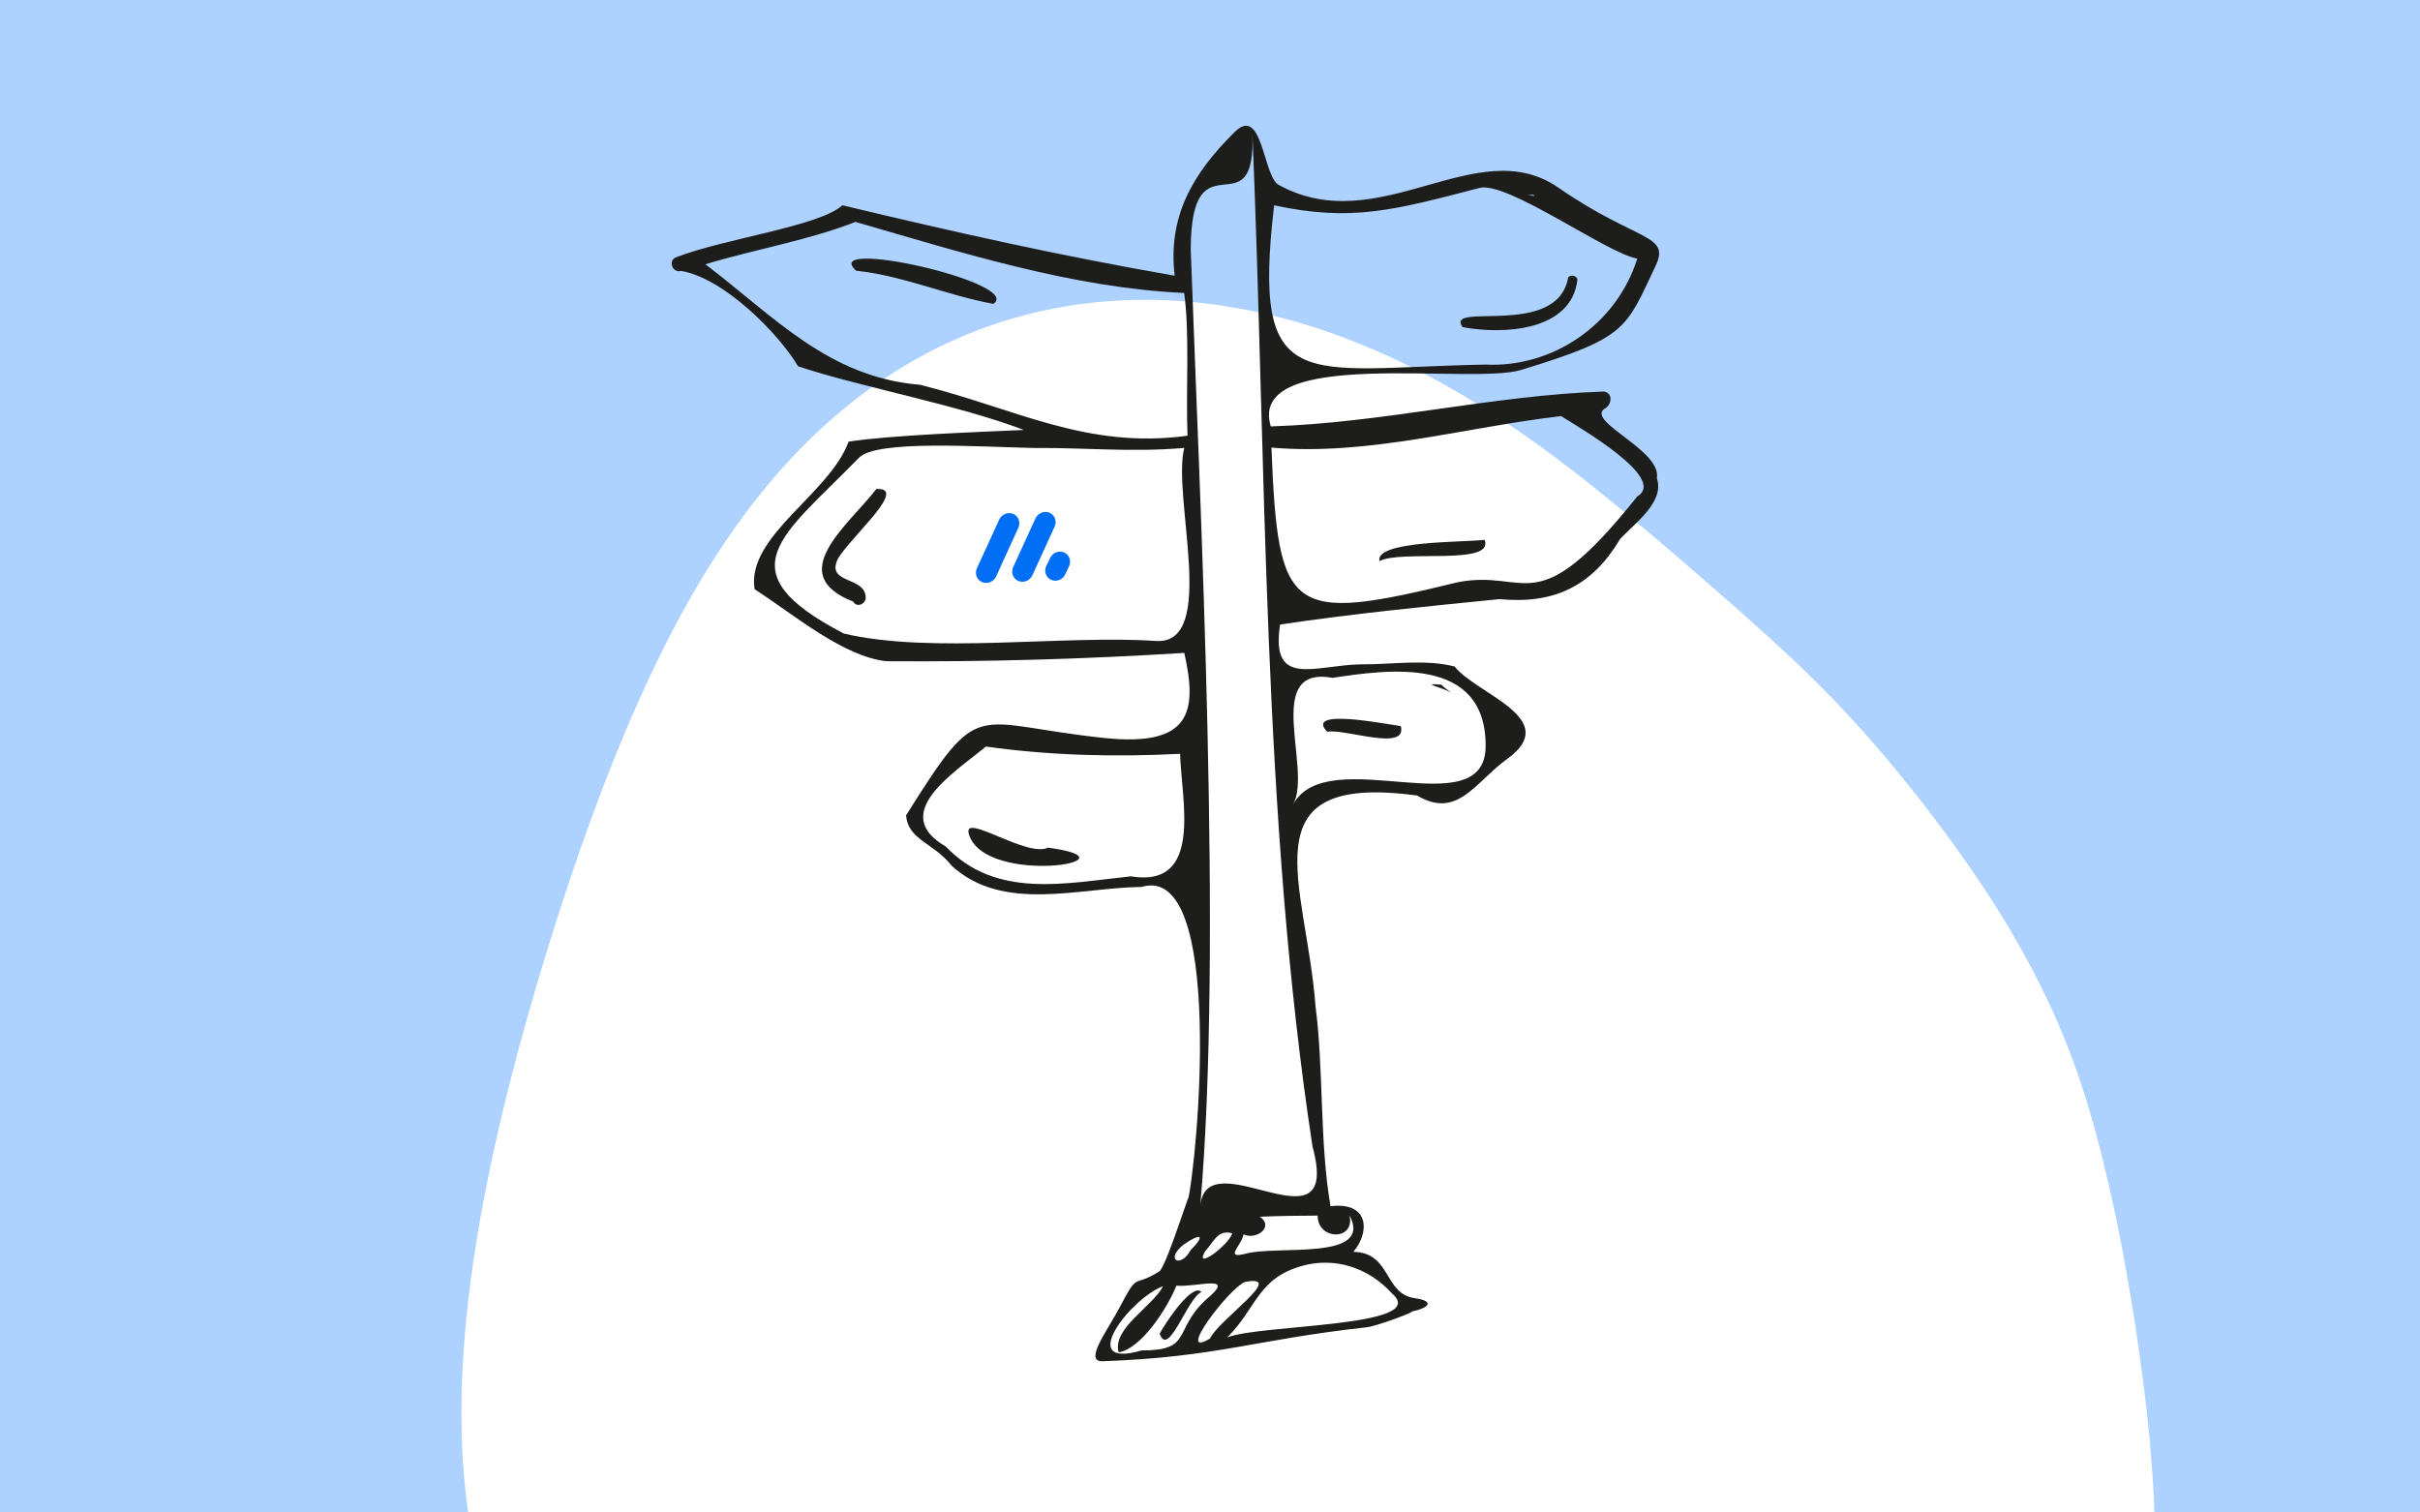<?xml version="1.0" encoding="UTF-8"?>
<svg xmlns="http://www.w3.org/2000/svg" xmlns:xlink="http://www.w3.org/1999/xlink" id="uuid-4bf8ac5c-16a8-4432-9abc-8400adf2480b" data-name="Layer 1" width="1600" height="1000" viewBox="0 0 1600 1000">
  <rect x="0" y="0" width="1600" height="1000" fill="#333333" stroke="none"/>
  <defs>
    <clipPath id="uuid-cd6144ef-1f74-4cd3-9a28-4952110b22da">
      <rect width="1600" height="1000" style="fill: none;"></rect>
    </clipPath>
  </defs>
  <g style="clip-path: url(#uuid-cd6144ef-1f74-4cd3-9a28-4952110b22da);">
    <g>
      <rect width="1600" height="1000" style="fill: #add2ff;"></rect>
      <path d="M1334.7,624.678h0l1.79,3.178,1.77,3.187,1.75,3.197,1.72,3.207,1.71,3.216,1.69,3.226,1.66,3.237,1.64,3.248,1.63,3.258,1.59,3.269,1.58,3.281,1.56,3.292,1.53,3.303,1.5,3.316,1.49,3.327,1.46,3.34,1.43,3.352,1.41,3.364,1.38,3.376,1.36,3.388,1.34,3.4,1.31,3.413,1.28,3.425,1.26,3.436,1.23,3.448,1.21,3.46,1.19,3.472,1.16,3.483,1.13,3.494,1.12,3.506,1.09,3.517,1.07,3.527,1.05,3.539,1.04,3.55,1.01,3.56,.99,3.572,.98,3.583,.96,3.593,.95,3.606,.93,3.616,.92,3.629,.9,3.64,.9,3.653,.88,3.666,.87,3.679,.86,3.692,.85,3.707,.84,3.721,.83,3.737,.82,3.752,.81,3.768,.8,3.786,.79,3.802,.78,3.82,.77,3.839,.76,3.857,.75,3.877,.74,3.897,.73,3.918,.73,3.94,.71,3.961,.7,3.985,.7,4.008,.69,4.032,.68,4.057,.68,4.084,.66,4.11,.66,4.137,.65,4.166,.65,4.196,.64,4.225,.63,4.257,.62,4.289,.62,4.322,.61,4.356,.6,4.39,.59,4.426,.59,4.462,.57,4.5,.57,4.537,.55,4.577,.54,4.615,.52,4.656,.51,4.697,.5,4.738,.48,4.78,.46,4.823,.43,4.865,.42,4.907,.39,4.951,.37,4.994,.34,5.037,.31,5.08,.28,5.123,.24,5.166,.21,5.207,.17,5.254,.13,5.29,.08,5.33,.04,5.37v5.41l-.06,5.44-.11,5.49-.17,5.51-.23,5.55-.29,5.58-.35,5.61-.43,5.64-.49,5.66-.57,5.68-.65,5.7-.73,5.71-.81,5.73-.9,5.74-.98,5.74-1.08,5.75-1.18,5.74-1.27,5.74-1.37,5.74-1.47,5.72-1.57,5.71-1.68,5.68-1.79,5.66-1.9,5.64-2,5.6-2.12,5.57-2.22,5.53-2.34,5.49-2.45,5.43-2.57,5.39-2.68,5.33-2.79,5.28-2.91,5.21-3.02,5.14-3.13,5.08-3.25,5-3.35,4.92-3.47,4.84-3.58,4.76-3.68,4.67-3.8,4.58-3.9,4.48-4,4.39-4.1,4.28-4.21,4.18-4.3,4.08-4.4,3.96-4.5,3.85-4.59,3.73-4.67,3.62-4.77,3.49-4.85,3.37-4.93,3.25-5.01,3.12-5.09,2.99-5.16,2.86-5.23,2.72-5.3,2.6-5.36,2.47-5.41,2.33-5.48,2.2-5.52,2.07-5.57,1.94-5.62,1.81-5.66,1.67-5.69,1.55-5.73,1.42-5.76,1.3-5.78,1.17-5.81,1.05-5.83,.93-5.84,.81-5.86,.7-5.87,.58-5.87,.48-5.88,.37-5.88,.26-5.88,.17-5.87,.07-5.87-.02-5.86-.11-5.85-.2-5.83-.28-5.82-.36-5.81-.43-5.78-.51-5.77-.57-5.75-.63-5.72-.69-5.7-.75-5.68-.8-5.66-.84-5.63-.89-5.61-.93-5.58-.97-5.56-1-5.54-1.02-5.51-1.06-5.48-1.07-5.47-1.1-5.44-1.11-5.42-1.12-5.4-1.13-5.39-1.14-5.36-1.13-5.35-1.13-5.331-1.13-5.32-1.11-5.31-1.1-5.301-1.08-5.295-1.05-5.291-1.04-5.29-1-5.29-.97-5.295-.94-5.302-.9-5.311-.86-5.324-.82-5.341-.77-5.359-.73-5.382-.69-5.408-.63-5.437-.59-5.469-.53-5.504-.49-5.544-.43-5.586-.39-5.631-.33-5.68-.29-5.731-.23-5.786-.19-5.844-.15-5.904-.1-5.966-.06-6.033-.02-6.1,.02-6.17,.05-6.243,.08-6.316,.1-6.393,.13-6.469,.15-6.549,.17-6.628,.18-6.709,.18-6.79,.19-6.873,.19-6.954,.18-7.036,.17-7.118,.15-7.199,.13-7.279,.1-7.358,.06-7.435,.03-7.51-.01-7.583-.07-7.653-.13-7.721-.19-7.786-.26-7.846-.33-7.903-.41-7.956-.51-8.005-.6-8.048-.69-8.088-.8-8.121-.92-8.15-1.03-8.172-1.15-8.188-1.28-8.199-1.41-8.203-1.55-8.201-1.69-8.191-1.84-8.176-1.98-8.152-2.14-8.123-2.3-8.085-2.46-8.04-2.62-7.989-2.78-7.93-2.96-7.864-3.12-7.789-3.3-7.709-3.47-7.621-3.64-7.525-3.81-7.424-3.99-7.313-4.17-7.198-4.34-7.076-4.51-6.947-4.68-6.811-4.85-6.67-5.02-6.524-5.19-6.371-5.35-6.213-5.51-6.051-5.67-5.884-5.82-5.713-5.97-5.537-6.12-5.359-6.27-5.176-6.4-4.991-6.53-4.803-6.66-4.614-6.79-4.423-6.9-4.23-7.02-4.036-7.13-3.842-7.22-3.648-7.33-3.454-7.42-3.259-7.5-3.067-7.58-2.876-7.66-2.686-7.73-2.498-7.79-2.312-7.85-2.129-7.9-1.949-7.95-1.772-7.99-1.599-8.02-1.429-8.06-1.263-8.09-1.102-8.104-.944-8.126-.791-8.139-.644-8.147-.5-8.154-.361-8.155-.229-8.153-.1-8.148,.024-8.139,.141-8.128,.255-8.115,.363-8.099,.465-8.08,.565-8.06,.658-8.038,.747-8.015,.831-7.989,.912-7.964,.989-7.937,1.062-7.909,1.131-7.881,1.197-7.852,1.261-7.823,1.322-7.793,1.38-7.764,1.434-7.734,1.488-7.705,1.538-7.675,1.585-7.646,1.631-7.617,1.675-7.588,1.716-7.561,1.756-7.533,1.793-7.506,1.829-7.481,1.863-7.454,1.896-7.43,1.928-7.406,1.958-7.382,1.987-7.361,2.016-7.339,2.043-7.318,2.071-7.299,2.096-7.28,2.122-7.262,2.148-7.245,2.174-7.229,2.199-7.213,2.225-7.199,2.25-7.185,2.277-7.173,2.304-7.159,2.33-7.149,2.359-7.137,2.388-7.126,2.418-7.116,2.449-7.106,2.481-7.097,2.515-7.087,2.549-7.078,2.586-7.069,2.623-7.06,2.663-7.05,2.705-7.04,2.747-7.03,2.792-7.019,2.838-7.008,2.888-6.995,2.938-6.983,2.991-6.969,3.045-6.954,3.102-6.938,3.162-6.921,3.222-6.901,3.286-6.881,3.353-6.857,3.42-6.834,3.492-6.806,3.566-6.776,3.642-6.744,3.721-6.709,3.803-6.67,3.887-6.629,3.974-6.584,4.065-6.535,4.156-6.483,4.25-6.426,4.348-6.366,4.446-6.302,4.547-6.232,4.65-6.159,4.755-6.081,4.86-5.999,4.968-5.911,5.077-5.82,5.186-5.722,5.297-5.621,5.407-5.515,5.519-5.403,5.63-5.287,5.742-5.165,5.853-5.04,5.963-4.909,6.072-4.774,6.181-4.634,6.288-4.489,6.394-4.341,6.498-4.187,6.6-4.03,6.7-3.868,6.797-3.703,6.891-3.534,6.983-3.362,7.071-3.186,7.156-3.007,7.238-2.826,7.316-2.642,7.389-2.455,7.46-2.266,7.524-2.076,7.586-1.885,7.642-1.691,7.694-1.497,7.741-1.303,7.782-1.107,7.82-.913,7.852-.718,7.878-.523,7.9-.329,7.917-.138,7.928,.054,7.934,.244,7.934,.43,7.931,.616,7.92,.798,7.906,.979,7.886,1.154,7.862,1.328,7.832,1.498,7.798,1.663,7.759,1.825,7.715,1.982,7.668,2.135,7.615,2.283,7.56,2.426,7.499,2.563,7.435,2.696,7.368,2.824,7.297,2.944,7.223,3.06,7.146,3.17,7.066,3.274,6.984,3.371,6.9,3.464,6.813,3.548,6.724,3.628,6.634,3.701,6.543,3.767,6.45,3.828,6.356,3.883,6.262,3.93,6.168,3.973,6.072,4.008,5.972,4.038,5.89,4.063,5.78,4.081,5.7,4.093,5.6,4.101,5.5,4.102,5.42,4.099,5.33,4.091,5.24,4.078,5.15,4.06,5.07,4.039,4.98,4.015,4.9,3.987,4.83,3.957,4.75,3.924,4.67,3.889,4.6,3.853,4.54,3.816,4.46,3.778,4.4,3.738,4.34,3.7,4.27,3.66,4.22,3.621,4.15,3.582,4.11,3.545,4.05,3.507,3.99,3.472,3.95,3.436,3.9,3.404,3.85,3.372,3.81,3.341,3.76,3.314,3.72,3.286,3.68,3.263,3.63,3.239,3.59,3.218,3.56,3.2,3.51,3.183,3.48,3.168,3.44,3.155,3.4,3.143,3.36,3.134,3.32,3.126,3.29,3.119,3.25,3.115,3.21,3.11,3.18,3.108,3.14,3.107,3.11,3.105,3.06,3.106,3.04,3.106,2.99,3.107,2.97,3.107,2.93,3.108,2.89,3.108,2.86,3.108,2.83,3.108,2.8,3.106,2.76,3.106,2.74,3.103,2.7,3.102,2.68,3.1,2.65,3.096,2.62,3.095,2.6,3.091,2.57,3.088,2.54,3.085,2.52,3.081,2.49,3.078,2.47,3.075,2.45,3.072,2.43,3.068,2.41,3.066,2.38,3.062,2.36,3.06,2.35,3.058,2.32,3.056,2.3,3.054,2.29,3.053,2.26,3.051,2.25,3.052,2.23,3.051,2.21,3.051,2.19,3.053,2.18,3.054,2.15,3.055,2.14,3.058,2.12,3.061,2.1,3.065,2.08,3.069,2.07,3.073,2.04,3.078,2.03,3.083,2.01,3.089,1.99,3.096,1.96,3.103,1.95,3.109,1.93,3.118,1.92,3.125,1.89,3.133,1.86,3.142,1.85,3.151,1.83,3.159,1.81,3.169" style="fill: #fff; fill-rule: evenodd;"></path>
    </g>
  </g>
  <g>
    <path d="M1095.446,316.134c3.391-18.391-46.653-37.159-34.72-45.844,4.7-2.089,6.194-10.351-.276-11.418-73.195,2.404-146.644,20.842-220.253,23.039-16.033-53.01,132.336-27.245,165.343-37.284,70.506-21.445,69.265-27.174,88.96-68.615,10.298-21.5-12.002-15.852-64.19-51.966-54.044-37.399-118.409,34.792-184.945-1.831-10.277-5.656-10.649-53.017-28.946-35.038-29.135,28.629-44.279,57.282-39.761,95.102-75.026-13.001-146.515-28.996-219.698-46.576-15.102,13.861-77.949,22.009-109.561,34.253-5.927,1.696-3.186,10.747,2.763,9.151,28.031,4.595,64.043,40.626,77.499,63.048,38.46,13.048,106.732,25.718,149.231,42.116-28.397,1.273-88.702,3.464-115.839,7.706-12.442,34.49-67.638,62.46-62.184,97.506,27.071,17.728,58.848,44.578,87.061,47.689,66.345,.494,130.827-1.38,197.071-5.493,8.807,39.144,4.282,62.259-52.999,56.235-88.556-9.313-80.971-28.401-130.927,51.151,1.254,16.389,18.149,17.98,30.214,33.43,34.171,31.074,84.035,14.374,125.51,13.906,55.103-16.469,37.106,181.656,30.135,209.6,4.89-19.6-12.314,37.903-18.205,44.48-18.603,11.727-13.38-.916-26.656,24.263-7.966,15.107-23.805,35.707-10.987,35.249,75.829-2.708,99.952-14.207,174.416-22.431,7.314-.808,34.935-11.42,29.298-10.273,12.483-2.54,15.893-7.081,2.747-8.954-20.947-2.856-15.399-30.158-40.773-30.672,11.157-13.112,10.459-33.306-15.076-30.153-7.28-41.345-4.481-90.741-9.951-132.357-5.978-81.049-46.908-154.721,67.174-139.171,26.842,15.805,38.095-8.665,59.521-24.162,36.839-26.645-20.008-42.629-34.732-61.155-19.701-5.041-41.546-1.239-61.811-1.423-30.268,.351-60.055,16.231-53.573-26.318,48.159-7.179,96.625-11.996,145.078-16.799,36.444,3.499,61.345-8.898,79.627-39.567,9.196-10.248,29.84-24.441,24.413-40.423Zm-84.198-187.355c1.187,.163,2.803-.487,3.343,.864-1.264-.494-7.056-.964-3.343-.864Zm-168.853,6.972c51.205,10.961,78.924,3.337,135.739-11.485,18.4-4.8,84.99,43.676,104.364,46.713-13.959,44.336-56.697,72.255-100.39,70.068-120.815,2.224-154.641,22.419-139.713-105.297Zm-234.117,118.642c-60.569-4.971-96.206-44.947-141.882-79.65,32.775-10.002,67.365-15.593,99.22-28.031,70.689,20.443,143.737,43.637,217.297,46.986,3.769,26.41,1.032,64.202,2.217,94.392-67.009,9.105-113.717-17.998-176.852-33.697Zm156.554,169.415c-62.06-4.199-148.751,8.829-206.956-4.947-79.927-41.568-40.415-64.427,10.096-116.251,11.575-11.876,78.938-7.19,115.338-6.436,35.251-.245,64.444,2.973,99.693-.027-8.307,31.633,22.379,129.356-18.17,127.661Zm-17.231,155.6c-42.924,4.456-88.848,15.228-122.28-19.698-37.741-21.823,5.226-48.62,26.548-66.109,42.547,5.955,85.518,7.015,128.363,4.791,.686,29.933,15.832,89.035-32.631,81.016Zm34.706,243.661c11.228-7.858,15.361-7.093,4.795,3.585-6.442,12.048-17.082,6.373-4.795-3.585Zm14.478,4.253c5.706-6.174,8.266-14.673,17.913-11.887-2.453,8.066-25.698,25.073-17.913,11.887Zm-42.089,65.543c-43.905,12.836-6.993-34.864,14.312-42.455-7.44,13.872-33.866,28.02-29.401,43.694,15.12-2.31,32.815-30.266,38.137-44.061,14.274,1.139,40.731-8.223,19.348,9.436-21.749,20.537-8.418,33.439-42.396,33.386Zm45.327-7.875c-23.644,14.215,12.682-33.33,23.05-37.406,28.19-5.42-17.386,24.964-23.05,37.406Zm120.89-29.235c24.099,21.874-88.839,19.776-109.617,28.575,19.619-19.429,20.124-39.381,50.091-47.511,20.146-5.466,42.727,.257,59.526,18.936Zm-49.728-52.049c-.258,16.251,25.012,17.065,21.036-.301,16.144,30.889-48.697,19.432-69.593,25.718-13.167,3.145-1.455-6.18-.466-12.995,8.624,3.963,20.457-5.14,10.79-11.662,12.736-.524,25.486-.751,38.233-.76Zm81.941-350.988c1.598,2.085,4.142,3.374,6.131,5.099-6.145-3.515-21.207-6.452-6.131-5.099Zm-72.054-4.559c37.082-5.607,101.181-14.649,101.181,44.945,0,54.121-104.256-3.039-127.248,38.647,12.777-23.165-20.584-92.063,26.067-83.593Zm-13.29,309.921c19.953,73.465-70.273-6.081-74.239,39.431,14.935-171.361-.108-460.363-6.259-632.263,.009-78.876,43.59-10.071,40.719-78.07,9.28,219.769,6.455,452.766,39.779,670.901Zm214.716-429.86c-67.907,85.148-71.905,47.498-118.846,56.765-111.543,27.303-118.602,21.423-123.033-89.045,64.067,5.551,128.046-13.506,191.522-20.824,12.028,7.602,70.508,41.164,50.356,53.103Z" style="fill: #1d1d1b;"></path>
    <path d="M794.382,854.219c-6.004-6.296-23.234,19.412-27.652,27.486,5.659,16.863,18.396-23.745,27.652-27.486Z" style="fill: #1d1d1b;"></path>
    <path d="M579.396,323.331c-18.124,23.612-61.576,56.274-15.363,74.409,2.757,4.711,9.207,1.111,8.233-3.711-1.096-12.038-23.212-8.683-19.451-21.553,1.759-10.869,50.349-50.705,26.58-49.146Z" style="fill: #1d1d1b;"></path>
    <path d="M967.009,216.271c26.789,5.051,72.023,2.84,75.931-31.437-.558-2.697-4.409-3.384-6.131-1.458-6.936,40.806-82.248,15.689-69.801,32.895Z" style="fill: #1d1d1b;"></path>
    <path d="M877.513,483.842c11.47-2.335,53.059,13.472,48.663-3.744-9.59-1.28-64.1-12.276-48.663,3.744Z" style="fill: #1d1d1b;"></path>
    <path d="M692.937,560.422c-14.1,6.946-57.218-24.13-52.299-8.726,10.708,34.69,116.628,17.463,52.299,8.726Z" style="fill: #1d1d1b;"></path>
    <path d="M656.75,200.898c20.536-13.654-115.781-44.458-90.681-21.904,31.075,3.271,60.642,16.49,90.681,21.904Z" style="fill: #1d1d1b;"></path>
    <path d="M981.594,356.909c-15.177,1.782-72.55,.565-69.581,14.074,14.437-7.741,76.341,3.301,69.581-14.074Z" style="fill: #1d1d1b;"></path>
  </g>
  <path d="M667.009,339.265c5.086-.162,8.43,4.995,6.284,9.69l-14.696,32.146c-1.156,2.528-3.654,4.205-6.391,4.293-5.097,.163-8.447-5.007-6.293-9.711l14.718-32.137c1.154-2.521,3.646-4.193,6.378-4.281Zm30.262,8.924c2.146-4.695-1.198-9.852-6.284-9.69-2.732,.087-5.224,1.76-6.379,4.281l-14.717,32.137c-2.155,4.705,1.195,9.874,6.293,9.711,2.738-.087,5.235-1.765,6.391-4.293l14.696-32.146Zm9.51,26.291c2.231-4.673-1.086-9.887-6.184-9.725-2.666,.085-5.105,1.693-6.275,4.134l-2.542,5.303c-2.242,4.676,1.077,9.904,6.183,9.741,2.672-.085,5.117-1.698,6.285-4.146l2.533-5.307Z" style="fill: #006ef5; fill-rule: evenodd;"></path>
</svg>
